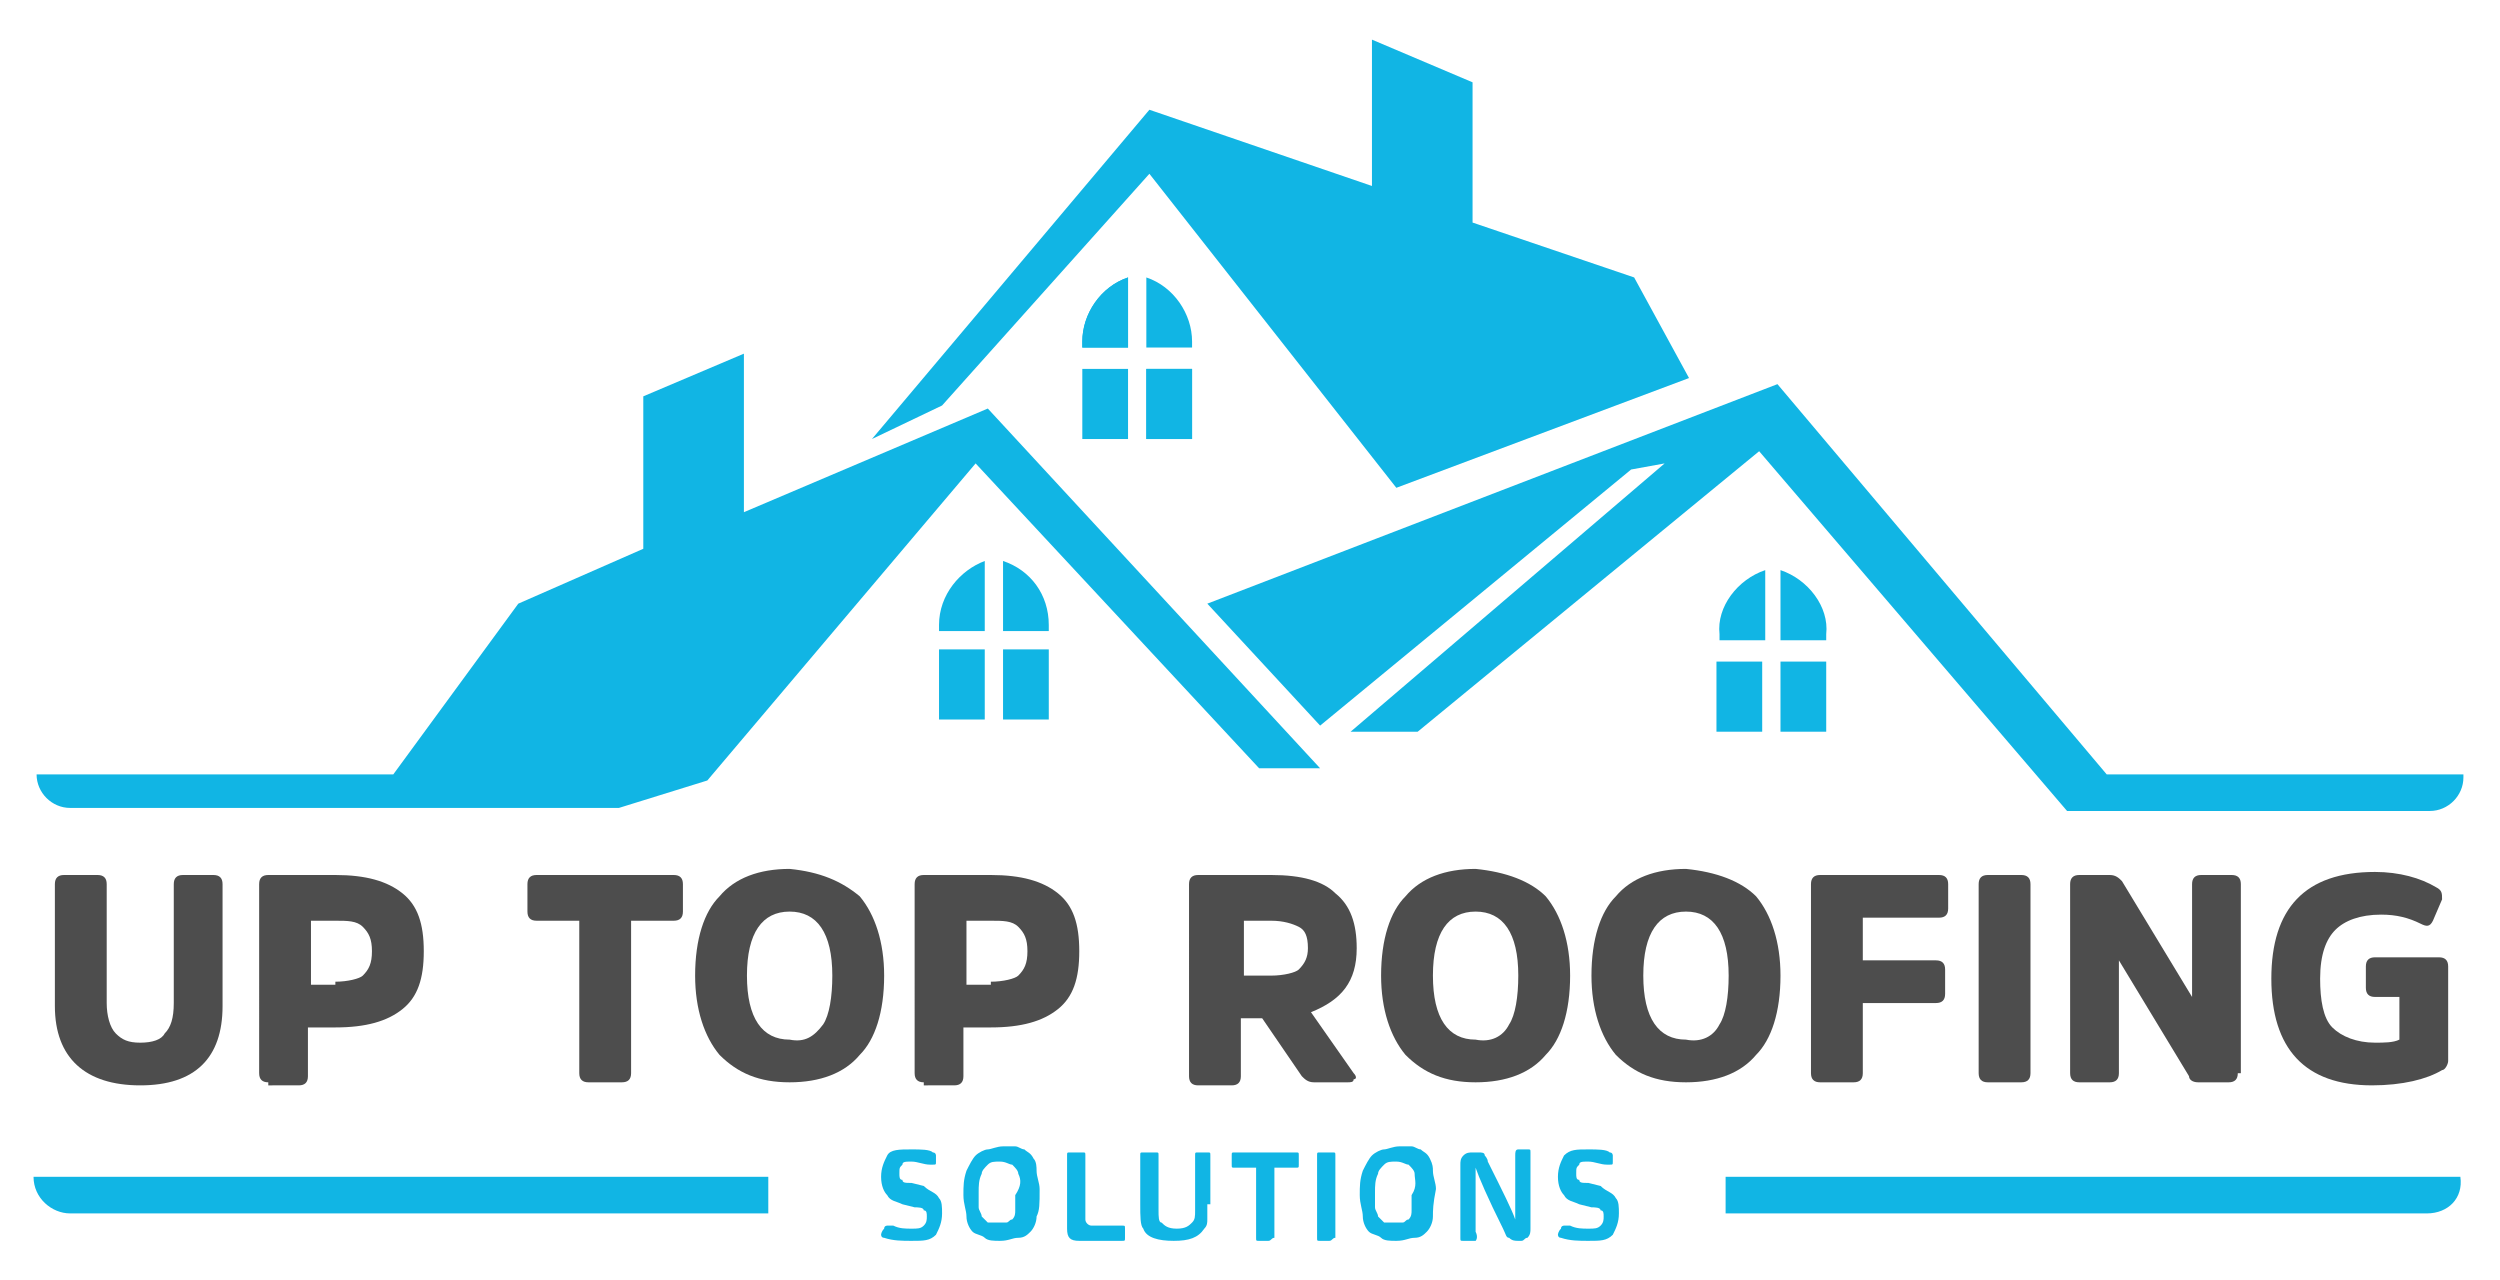 <?xml version="1.0" encoding="utf-8"?>
<!-- Generator: Adobe Illustrator 24.2.3, SVG Export Plug-In . SVG Version: 6.00 Build 0)  -->
<svg version="1.1" id="Layer_1" xmlns="http://www.w3.org/2000/svg" xmlns:xlink="http://www.w3.org/1999/xlink" x="0px" y="0px"
	 viewBox="0 0 82 42" style="enable-background:new 0 0 82 42;" xml:space="preserve">
<style type="text/css">
	.st0{fill:#11B5E4;}
	.st1{fill:#4D4D4D;}
</style>
<g>
	<path class="st0" d="M79.6,39.8h-23v-1.2h24.1l0,0C80.8,39.3,80.3,39.8,79.6,39.8z"/>
	<path class="st0" d="M25.3,39.8h-23c-0.6,0-1.2-0.5-1.2-1.2l0,0h24.1V39.8z"/>
	<path class="st0" d="M39.6,19.8l3.7,4l10.2-8.4l1.1-0.2L44.3,24h2.2l11.2-9.2l10.1,11.8h11.9c0.6,0,1.1-0.5,1.1-1.1v-0.1H69.1
		L58.3,12.6L39.6,19.8z"/>
	<polygon class="st0" points="55.4,12.4 45.8,16 37.7,5.7 30.9,13.3 28.6,14.4 37.7,3.6 45,6.1 45,1.3 48.3,2.7 48.3,7.3 53.6,9.1 	
		"/>
	<path class="st0" d="M43.3,25.2h-2L32,15.2l-8.8,10.4l-2.9,0.9h-18c-0.6,0-1.1-0.5-1.1-1.1l0,0h11.7l4.1-5.6l4.1-1.8V13l3.3-1.4
		v5.2l8-3.4L43.3,25.2z"/>
	<rect x="37.6" y="12.1" class="st0" width="1.5" height="2.3"/>
	<path class="st0" d="M35.5,11.5v-0.2C35.5,11.3,35.5,11.4,35.5,11.5L35.5,11.5z"/>
	<path class="st0" d="M37,9.1v2.3h-1.5c0-0.1,0-0.2,0-0.2C35.5,10.3,36.1,9.4,37,9.1L37,9.1z"/>
	<g>
		<g>
			<rect x="35.5" y="12.1" class="st0" width="1.5" height="2.3"/>
			<rect x="37.6" y="12.1" class="st0" width="1.5" height="2.3"/>
			<path class="st0" d="M37,9.1v2.3h-1.5c0-0.1,0-0.2,0-0.2C35.5,10.3,36.1,9.4,37,9.1L37,9.1z"/>
			<path class="st0" d="M37.6,9.1v2.3h1.5c0-0.1,0-0.2,0-0.2C39.1,10.3,38.5,9.4,37.6,9.1L37.6,9.1z"/>
		</g>
	</g>
	<g>
		<g>
			<rect x="30.8" y="21.3" class="st0" width="1.5" height="2.3"/>
			<rect x="32.9" y="21.3" class="st0" width="1.5" height="2.3"/>
			<path class="st0" d="M32.3,18.4v2.3h-1.5c0-0.1,0-0.2,0-0.2C30.8,19.5,31.5,18.7,32.3,18.4L32.3,18.4z"/>
			<path class="st0" d="M32.9,18.4v2.3h1.5c0-0.1,0-0.2,0-0.2C34.4,19.5,33.8,18.7,32.9,18.4L32.9,18.4z"/>
		</g>
	</g>
	<g>
		<g>
			<rect x="56.3" y="21.7" class="st0" width="1.5" height="2.3"/>
			<rect x="58.4" y="21.7" class="st0" width="1.5" height="2.3"/>
			<path class="st0" d="M57.9,18.7v2.3h-1.5c0-0.1,0-0.2,0-0.2C56.3,19.9,57,19,57.9,18.7L57.9,18.7z"/>
			<path class="st0" d="M58.4,18.7v2.3h1.5c0-0.1,0-0.2,0-0.2C60,19.9,59.3,19,58.4,18.7L58.4,18.7z"/>
		</g>
	</g>
	<g>
		<path class="st1" d="M1.8,33v-4c0-0.2,0.1-0.3,0.3-0.3h1.1c0.2,0,0.3,0.1,0.3,0.3v3.9c0,0.4,0.1,0.8,0.3,1
			c0.2,0.2,0.4,0.3,0.8,0.3c0.4,0,0.7-0.1,0.8-0.3c0.2-0.2,0.3-0.5,0.3-1V29c0-0.2,0.1-0.3,0.3-0.3H7c0.2,0,0.3,0.1,0.3,0.3v4
			c0,1.7-0.9,2.6-2.7,2.6S1.8,34.7,1.8,33z"/>
		<path class="st1" d="M8.8,35.5c-0.2,0-0.3-0.1-0.3-0.3V29c0-0.2,0.1-0.3,0.3-0.3H11c1,0,1.7,0.2,2.2,0.6c0.5,0.4,0.7,1,0.7,1.9
			c0,0.9-0.2,1.5-0.7,1.9c-0.5,0.4-1.2,0.6-2.2,0.6h-0.9v1.6c0,0.2-0.1,0.3-0.3,0.3H8.8z M11,32.2c0.4,0,0.8-0.1,0.9-0.2
			c0.2-0.2,0.3-0.4,0.3-0.8c0-0.4-0.1-0.6-0.3-0.8c-0.2-0.2-0.5-0.2-0.9-0.2h-0.8v2.1H11z"/>
		<path class="st1" d="M17.3,29c0-0.2,0.1-0.3,0.3-0.3h4.5c0.2,0,0.3,0.1,0.3,0.3v0.9c0,0.2-0.1,0.3-0.3,0.3h-1.4v5
			c0,0.2-0.1,0.3-0.3,0.3h-1.1c-0.2,0-0.3-0.1-0.3-0.3v-5h-1.4c-0.2,0-0.3-0.1-0.3-0.3V29z"/>
		<path class="st1" d="M28.2,29.4c0.5,0.6,0.8,1.5,0.8,2.6c0,1.2-0.3,2.1-0.8,2.6c-0.5,0.6-1.3,0.9-2.3,0.9c-1,0-1.7-0.3-2.3-0.9
			c-0.5-0.6-0.8-1.5-0.8-2.6c0-1.2,0.3-2.1,0.8-2.6c0.5-0.6,1.3-0.9,2.3-0.9C26.9,28.6,27.6,28.9,28.2,29.4z M27,33.6
			c0.2-0.3,0.3-0.9,0.3-1.6c0-1.4-0.5-2.1-1.4-2.1c-0.9,0-1.4,0.7-1.4,2.1c0,1.4,0.5,2.1,1.4,2.1C26.4,34.2,26.7,34,27,33.6z"/>
		<path class="st1" d="M30.3,35.5c-0.2,0-0.3-0.1-0.3-0.3V29c0-0.2,0.1-0.3,0.3-0.3h2.2c1,0,1.7,0.2,2.2,0.6c0.5,0.4,0.7,1,0.7,1.9
			c0,0.9-0.2,1.5-0.7,1.9c-0.5,0.4-1.2,0.6-2.2,0.6h-0.9v1.6c0,0.2-0.1,0.3-0.3,0.3H30.3z M32.5,32.2c0.4,0,0.8-0.1,0.9-0.2
			c0.2-0.2,0.3-0.4,0.3-0.8c0-0.4-0.1-0.6-0.3-0.8c-0.2-0.2-0.5-0.2-0.9-0.2h-0.8v2.1H32.5z"/>
		<path class="st1" d="M41.7,28.7c1,0,1.7,0.2,2.1,0.6c0.5,0.4,0.7,1,0.7,1.8c0,1.1-0.5,1.7-1.5,2.1l1.4,2c0.1,0.1,0.1,0.2,0,0.2
			c0,0.1-0.1,0.1-0.2,0.1h-1.1c-0.2,0-0.3-0.1-0.4-0.2l-1.3-1.9h-0.7v1.9c0,0.2-0.1,0.3-0.3,0.3h-1.1c-0.2,0-0.3-0.1-0.3-0.3V29
			c0-0.2,0.1-0.3,0.3-0.3H41.7z M41.7,32c0.4,0,0.8-0.1,0.9-0.2c0.2-0.2,0.3-0.4,0.3-0.7c0-0.4-0.1-0.6-0.3-0.7
			c-0.2-0.1-0.5-0.2-0.9-0.2h-0.9V32H41.7z"/>
		<path class="st1" d="M50.7,29.4c0.5,0.6,0.8,1.5,0.8,2.6c0,1.2-0.3,2.1-0.8,2.6c-0.5,0.6-1.3,0.9-2.3,0.9c-1,0-1.7-0.3-2.3-0.9
			c-0.5-0.6-0.8-1.5-0.8-2.6c0-1.2,0.3-2.1,0.8-2.6c0.5-0.6,1.3-0.9,2.3-0.9C49.4,28.6,50.2,28.9,50.7,29.4z M49.5,33.6
			c0.2-0.3,0.3-0.9,0.3-1.6c0-1.4-0.5-2.1-1.4-2.1c-0.9,0-1.4,0.7-1.4,2.1c0,1.4,0.5,2.1,1.4,2.1C48.9,34.2,49.3,34,49.5,33.6z"/>
		<path class="st1" d="M57.6,29.4c0.5,0.6,0.8,1.5,0.8,2.6c0,1.2-0.3,2.1-0.8,2.6c-0.5,0.6-1.3,0.9-2.3,0.9c-1,0-1.7-0.3-2.3-0.9
			c-0.5-0.6-0.8-1.5-0.8-2.6c0-1.2,0.3-2.1,0.8-2.6c0.5-0.6,1.3-0.9,2.3-0.9C56.3,28.6,57.1,28.9,57.6,29.4z M56.4,33.6
			c0.2-0.3,0.3-0.9,0.3-1.6c0-1.4-0.5-2.1-1.4-2.1c-0.9,0-1.4,0.7-1.4,2.1c0,1.4,0.5,2.1,1.4,2.1C55.8,34.2,56.2,34,56.4,33.6z"/>
		<path class="st1" d="M61.1,32.9v2.3c0,0.2-0.1,0.3-0.3,0.3h-1.1c-0.2,0-0.3-0.1-0.3-0.3V29c0-0.2,0.1-0.3,0.3-0.3h3.9
			c0.2,0,0.3,0.1,0.3,0.3v0.8c0,0.2-0.1,0.3-0.3,0.3h-2.5v1.4h2.4c0.2,0,0.3,0.1,0.3,0.3v0.8c0,0.2-0.1,0.3-0.3,0.3H61.1z"/>
		<path class="st1" d="M64.9,29c0-0.2,0.1-0.3,0.3-0.3h1.1c0.2,0,0.3,0.1,0.3,0.3v6.2c0,0.2-0.1,0.3-0.3,0.3h-1.1
			c-0.2,0-0.3-0.1-0.3-0.3V29z"/>
		<path class="st1" d="M73.4,35.2c0,0.2-0.1,0.3-0.3,0.3h-1c-0.2,0-0.3-0.1-0.3-0.2l-2.3-3.8v3.7c0,0.2-0.1,0.3-0.3,0.3h-1
			c-0.2,0-0.3-0.1-0.3-0.3V29c0-0.2,0.1-0.3,0.3-0.3h1c0.2,0,0.3,0.1,0.4,0.2l2.3,3.8V29c0-0.2,0.1-0.3,0.3-0.3h1
			c0.2,0,0.3,0.1,0.3,0.3V35.2z"/>
		<path class="st1" d="M80,31.4c0.2,0,0.3,0.1,0.3,0.3v3.1c0,0.1-0.1,0.3-0.2,0.3c-0.5,0.3-1.3,0.5-2.3,0.5c-2.2,0-3.3-1.2-3.3-3.5
			c0-2.3,1.1-3.5,3.4-3.5c0.8,0,1.5,0.2,2,0.5c0.2,0.1,0.2,0.2,0.2,0.4l-0.3,0.7c-0.1,0.2-0.2,0.2-0.4,0.1c-0.4-0.2-0.8-0.3-1.3-0.3
			c-0.7,0-1.2,0.2-1.5,0.5c-0.3,0.3-0.5,0.8-0.5,1.6c0,0.7,0.1,1.3,0.4,1.6c0.3,0.3,0.8,0.5,1.4,0.5c0.3,0,0.6,0,0.8-0.1v-1.4h-0.8
			c-0.2,0-0.3-0.1-0.3-0.3v-0.7c0-0.2,0.1-0.3,0.3-0.3H80z"/>
	</g>
	<g>
		<g>
			<path class="st0" d="M30.8,39.3c0.1,0.1,0.1,0.3,0.1,0.5c0,0.3-0.1,0.5-0.2,0.7c-0.2,0.2-0.4,0.2-0.8,0.2c-0.3,0-0.6,0-0.9-0.1
				c-0.1,0-0.1-0.1-0.1-0.1c0,0,0-0.1,0.1-0.2c0-0.1,0.1-0.1,0.1-0.1c0,0,0.1,0,0.2,0c0.2,0.1,0.4,0.1,0.6,0.1c0.2,0,0.3,0,0.4-0.1
				c0.1-0.1,0.1-0.2,0.1-0.3c0-0.1,0-0.2-0.1-0.2c0-0.1-0.2-0.1-0.3-0.1l-0.4-0.1c-0.2-0.1-0.4-0.1-0.5-0.3
				c-0.1-0.1-0.2-0.3-0.2-0.6c0-0.3,0.1-0.5,0.2-0.7s0.4-0.2,0.8-0.2c0.3,0,0.6,0,0.7,0.1c0.1,0,0.1,0.1,0.1,0.1c0,0,0,0.1,0,0.2
				c0,0.1,0,0.1-0.1,0.1c0,0-0.1,0-0.1,0c-0.2,0-0.4-0.1-0.6-0.1c-0.2,0-0.3,0-0.3,0.1c-0.1,0.1-0.1,0.1-0.1,0.3
				c0,0.1,0,0.2,0.1,0.2c0,0.1,0.1,0.1,0.3,0.1l0.4,0.1C30.5,39.1,30.7,39.1,30.8,39.3z"/>
			<path class="st0" d="M34,39.9c0,0.2-0.1,0.4-0.2,0.5c-0.1,0.1-0.2,0.2-0.4,0.2c-0.2,0-0.3,0.1-0.6,0.1c-0.2,0-0.4,0-0.5-0.1
				s-0.3-0.1-0.4-0.2c-0.1-0.1-0.2-0.3-0.2-0.5c0-0.2-0.1-0.4-0.1-0.7c0-0.3,0-0.5,0.1-0.8c0.1-0.2,0.2-0.4,0.3-0.5
				c0.1-0.1,0.3-0.2,0.4-0.2c0.1,0,0.3-0.1,0.5-0.1c0.2,0,0.3,0,0.4,0c0.1,0,0.2,0.1,0.3,0.1c0.1,0.1,0.2,0.1,0.3,0.3
				c0.1,0.1,0.1,0.3,0.1,0.4c0,0.2,0.1,0.4,0.1,0.6C34.1,39.5,34.1,39.7,34,39.9z M33.4,38.5c0-0.1-0.1-0.2-0.2-0.3
				c-0.1,0-0.2-0.1-0.4-0.1c-0.2,0-0.3,0-0.4,0.1c-0.1,0.1-0.2,0.2-0.2,0.3c-0.1,0.2-0.1,0.4-0.1,0.6c0,0.2,0,0.4,0,0.5
				c0,0.1,0.1,0.2,0.1,0.3c0.1,0.1,0.1,0.1,0.2,0.2c0.1,0,0.2,0,0.3,0c0.1,0,0.2,0,0.3,0s0.1-0.1,0.2-0.1c0.1-0.1,0.1-0.2,0.1-0.3
				s0-0.3,0-0.5C33.5,38.9,33.5,38.7,33.4,38.5z"/>
			<path class="st0" d="M35.4,40.7c-0.3,0-0.4-0.1-0.4-0.4v-2.4c0-0.1,0-0.1,0.1-0.1h0.4c0.1,0,0.1,0,0.1,0.1V40
				c0,0.1,0.1,0.2,0.2,0.2h1c0.1,0,0.1,0,0.1,0.1v0.3c0,0.1,0,0.1-0.1,0.1H35.4z"/>
			<path class="st0" d="M39.6,39.5c0,0.2,0,0.4,0,0.5c0,0.1,0,0.2-0.1,0.3c-0.2,0.3-0.5,0.4-1,0.4c-0.5,0-0.9-0.1-1-0.4
				c-0.1-0.1-0.1-0.4-0.1-0.8v-1.6c0-0.1,0-0.1,0.1-0.1h0.4c0.1,0,0.1,0,0.1,0.1v1.8c0,0.2,0,0.4,0.1,0.4c0.1,0.1,0.2,0.2,0.5,0.2
				c0.3,0,0.4-0.1,0.5-0.2c0.1-0.1,0.1-0.2,0.1-0.4v-1.8c0-0.1,0-0.1,0.1-0.1h0.3c0.1,0,0.1,0,0.1,0.1V39.5z"/>
			<path class="st0" d="M41.6,40.7h-0.3c-0.1,0-0.1,0-0.1-0.1v-2.3h-0.7c-0.1,0-0.1,0-0.1-0.1v-0.3c0-0.1,0-0.1,0.1-0.1h2
				c0.1,0,0.1,0,0.1,0.1v0.3c0,0.1,0,0.1-0.1,0.1h-0.7v2.3C41.7,40.6,41.7,40.7,41.6,40.7z"/>
			<path class="st0" d="M43.6,40.7h-0.3c-0.1,0-0.1,0-0.1-0.1v-2.7c0-0.1,0-0.1,0.1-0.1h0.4c0.1,0,0.1,0,0.1,0.1v2.7
				C43.7,40.6,43.7,40.7,43.6,40.7z"/>
			<path class="st0" d="M47,39.9c0,0.2-0.1,0.4-0.2,0.5c-0.1,0.1-0.2,0.2-0.4,0.2c-0.2,0-0.3,0.1-0.6,0.1c-0.2,0-0.4,0-0.5-0.1
				s-0.3-0.1-0.4-0.2c-0.1-0.1-0.2-0.3-0.2-0.5c0-0.2-0.1-0.4-0.1-0.7c0-0.3,0-0.5,0.1-0.8c0.1-0.2,0.2-0.4,0.3-0.5
				c0.1-0.1,0.3-0.2,0.4-0.2c0.1,0,0.3-0.1,0.5-0.1c0.2,0,0.3,0,0.4,0c0.1,0,0.2,0.1,0.3,0.1c0.1,0.1,0.2,0.1,0.3,0.3
				s0.1,0.3,0.1,0.4c0,0.2,0.1,0.4,0.1,0.6C47,39.5,47,39.7,47,39.9z M46.4,38.5c0-0.1-0.1-0.2-0.2-0.3c-0.1,0-0.2-0.1-0.4-0.1
				c-0.2,0-0.3,0-0.4,0.1c-0.1,0.1-0.2,0.2-0.2,0.3c-0.1,0.2-0.1,0.4-0.1,0.6c0,0.2,0,0.4,0,0.5c0,0.1,0.1,0.2,0.1,0.3
				c0.1,0.1,0.1,0.1,0.2,0.2c0.1,0,0.2,0,0.3,0c0.1,0,0.2,0,0.3,0c0.1,0,0.1-0.1,0.2-0.1c0.1-0.1,0.1-0.2,0.1-0.3c0-0.1,0-0.3,0-0.5
				C46.5,38.9,46.4,38.7,46.4,38.5z"/>
			<path class="st0" d="M48.4,40.7H48c-0.1,0-0.1,0-0.1-0.1v-2.4c0-0.1,0-0.2,0.1-0.3c0.1-0.1,0.2-0.1,0.3-0.1h0.2
				c0.1,0,0.2,0,0.2,0.1c0,0,0.1,0.1,0.1,0.2c0.5,1,0.8,1.6,0.9,1.9c0-0.2,0-0.9,0-2.1c0-0.1,0-0.2,0.1-0.2h0.3c0.1,0,0.1,0,0.1,0.1
				v2.5c0,0.1,0,0.2-0.1,0.3c-0.1,0-0.1,0.1-0.2,0.1h-0.1c-0.1,0-0.2,0-0.3-0.1c-0.1,0-0.1-0.1-0.2-0.3c-0.5-1-0.8-1.7-0.9-2
				c0,0.4,0,1.1,0,2.1C48.5,40.6,48.4,40.7,48.4,40.7z"/>
			<path class="st0" d="M53,39.3c0.1,0.1,0.1,0.3,0.1,0.5c0,0.3-0.1,0.5-0.2,0.7c-0.2,0.2-0.4,0.2-0.8,0.2c-0.3,0-0.6,0-0.9-0.1
				c-0.1,0-0.1-0.1-0.1-0.1c0,0,0-0.1,0.1-0.2c0-0.1,0.1-0.1,0.1-0.1c0,0,0.1,0,0.2,0c0.2,0.1,0.4,0.1,0.6,0.1c0.2,0,0.3,0,0.4-0.1
				c0.1-0.1,0.1-0.2,0.1-0.3c0-0.1,0-0.2-0.1-0.2c0-0.1-0.2-0.1-0.3-0.1l-0.4-0.1c-0.2-0.1-0.4-0.1-0.5-0.3
				c-0.1-0.1-0.2-0.3-0.2-0.6c0-0.3,0.1-0.5,0.2-0.7c0.2-0.2,0.4-0.2,0.8-0.2c0.3,0,0.6,0,0.7,0.1c0.1,0,0.1,0.1,0.1,0.1
				c0,0,0,0.1,0,0.2c0,0.1,0,0.1-0.1,0.1c0,0-0.1,0-0.1,0c-0.2,0-0.4-0.1-0.6-0.1c-0.2,0-0.3,0-0.3,0.1c-0.1,0.1-0.1,0.1-0.1,0.3
				c0,0.1,0,0.2,0.1,0.2c0,0.1,0.1,0.1,0.3,0.1l0.4,0.1C52.7,39.1,52.9,39.1,53,39.3z"/>
		</g>
	</g>
</g>
</svg>
